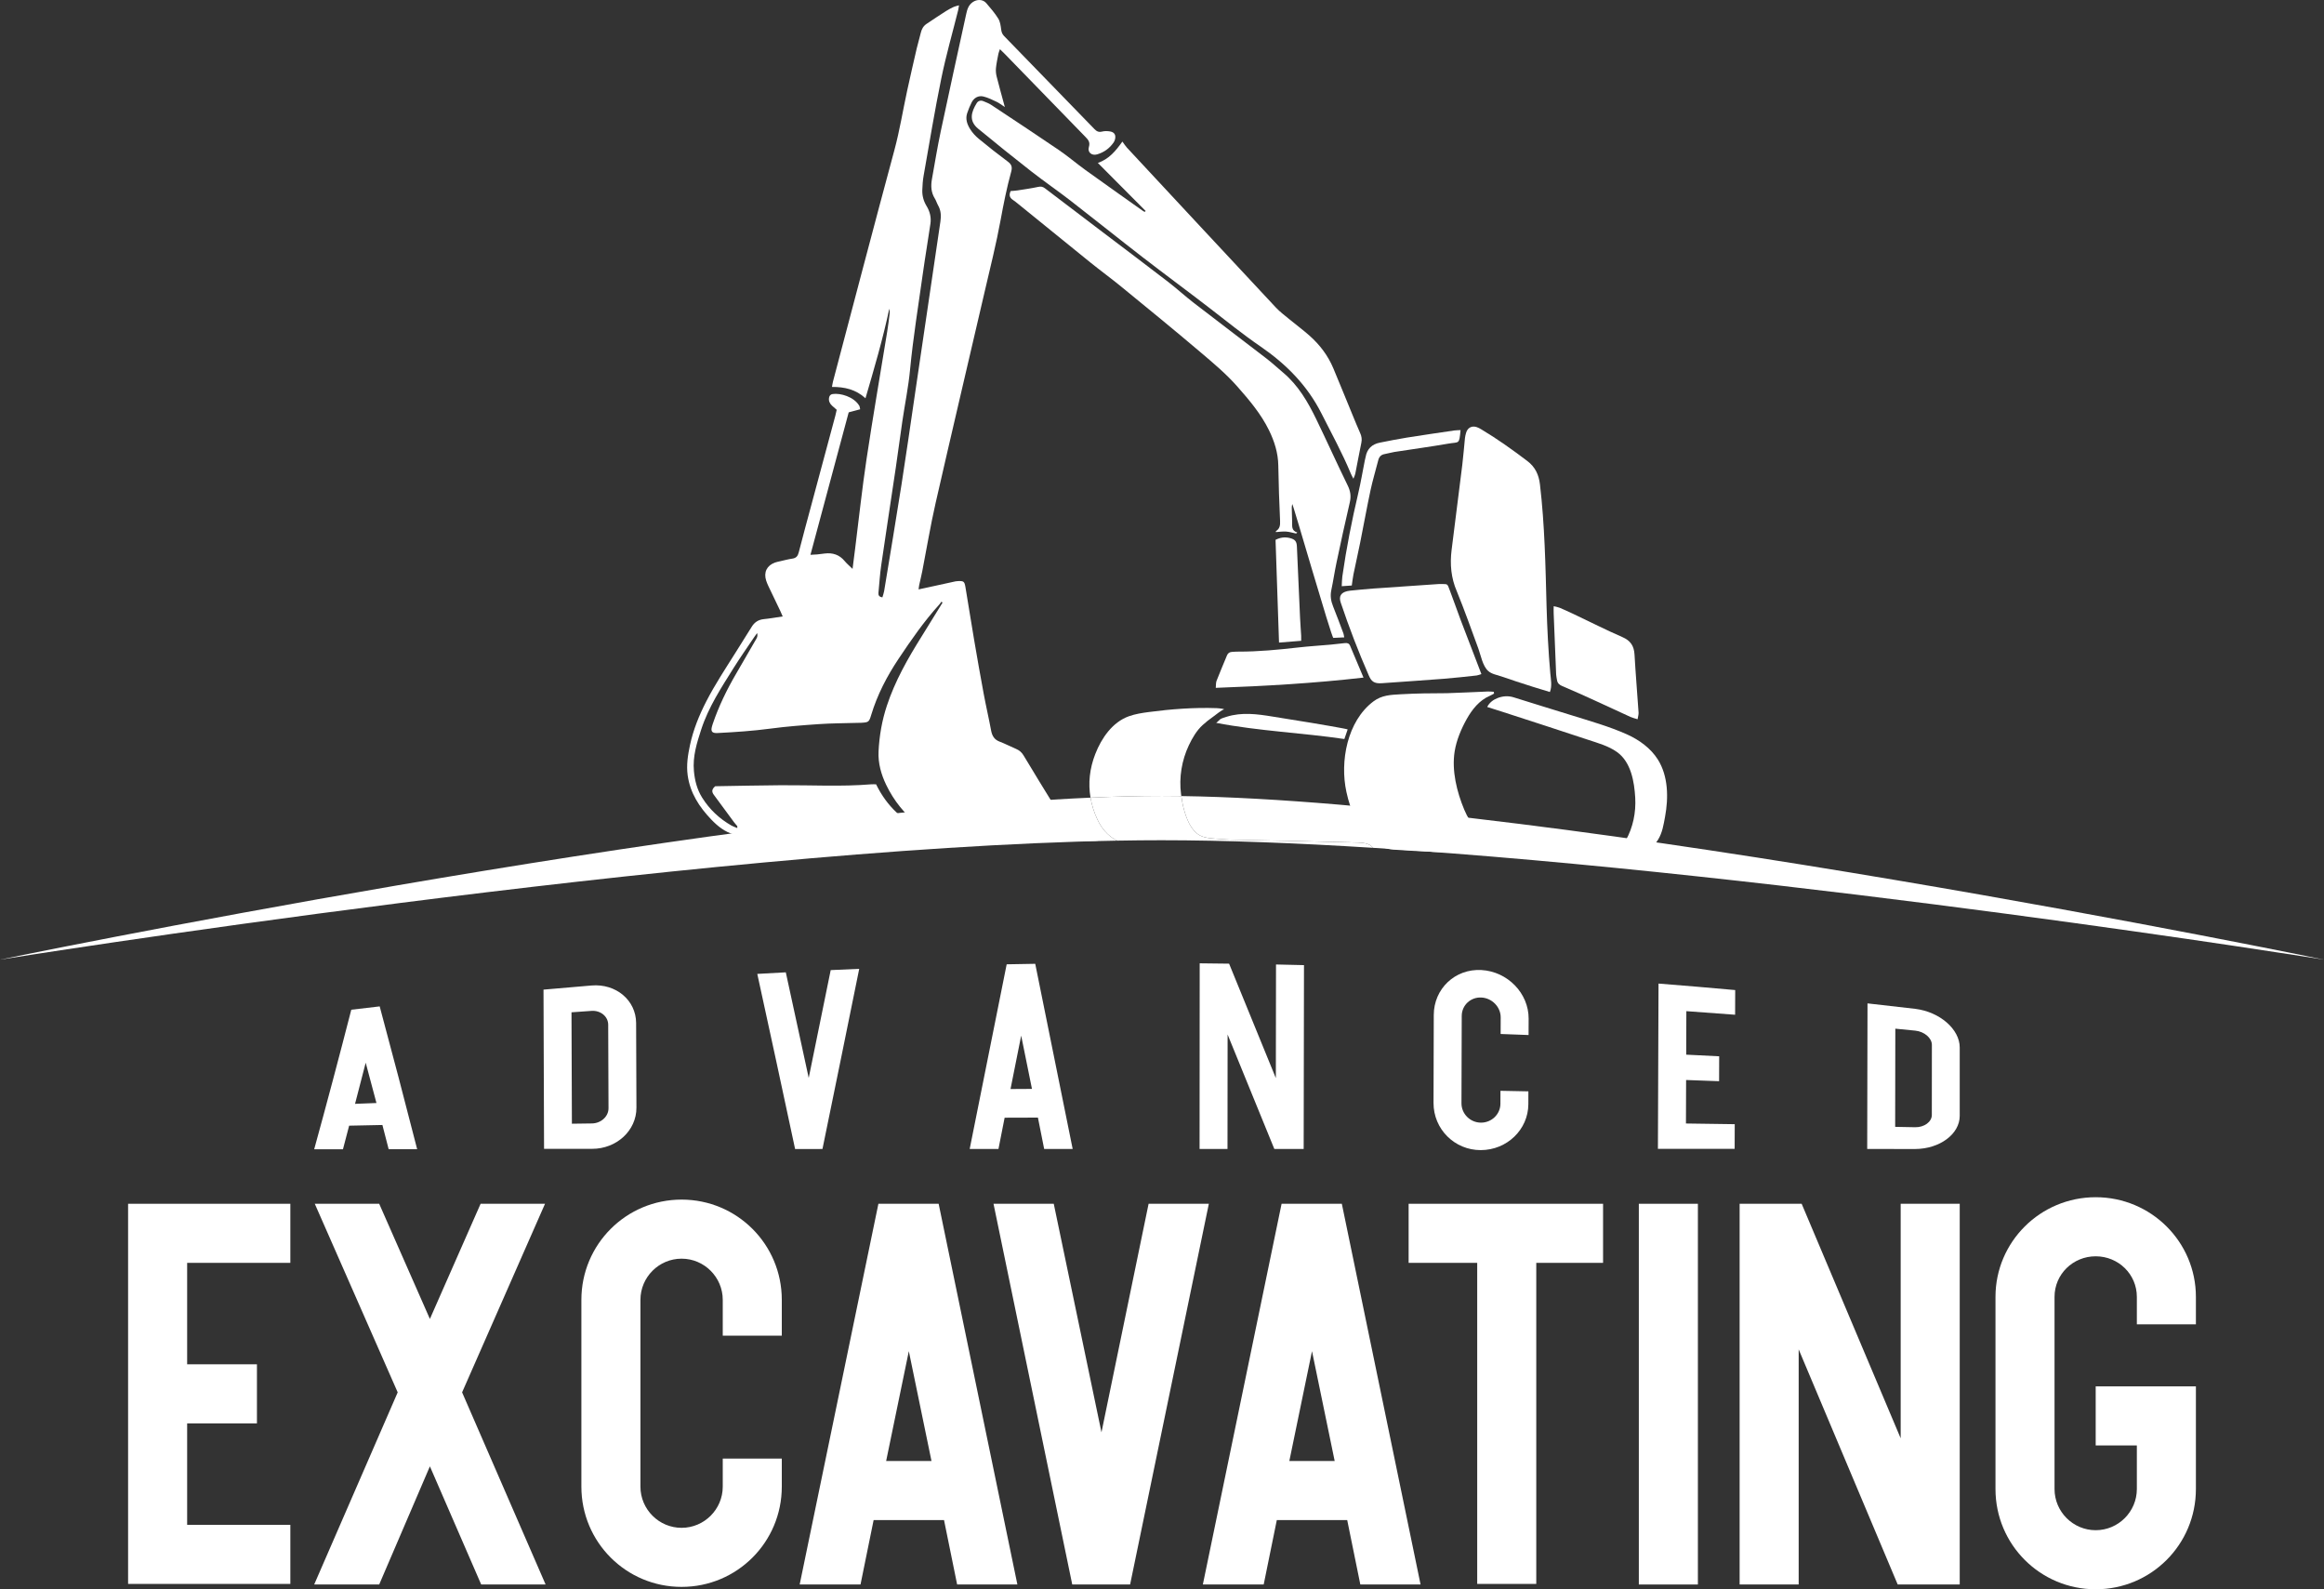 <?xml version="1.0" encoding="UTF-8"?>
<svg width="430px" height="294px" viewBox="0 0 430 294" version="1.1" xmlns="http://www.w3.org/2000/svg" xmlns:xlink="http://www.w3.org/1999/xlink">
    <rect x="0" y="0" width="430" height="294" fill="#333333" stroke="none"/>
    <title>Advanced Excavating</title>
    <g id="Page-1" stroke="none" stroke-width="1" fill="none" fill-rule="evenodd">
        <g id="Home" transform="translate(-100, -100)" fill="#fff">
            <g id="Group" transform="translate(100, 100)">
                <path d="M276.437,128.305 C276.17,128.447 275.913,128.611 275.634,128.729 C273.726,129.536 272.375,131.245 271.386,133.008 C270.359,134.843 269.48,136.923 269.148,139.007 C268.581,142.574 269.555,146.503 270.929,149.79 C272.065,152.511 273.932,154.586 276.358,156.191 C276.6,156.351 276.952,156.394 277.257,156.404 C281.909,156.554 286.562,156.698 291.214,156.829 C293.524,156.893 295.836,156.874 298.142,157 C299.441,157.071 300.252,156.458 300.819,155.447 C302.154,153.06 302.714,150.291 302.559,147.572 C302.391,144.61 301.782,140.965 299.184,139.115 C297.598,137.987 295.683,137.468 293.861,136.861 C288.605,135.108 283.33,133.415 278.06,131.701 C277.121,131.395 276.178,131.101 275.17,130.781 C275.576,129.975 276.287,129.44 277.095,129.13 C278.058,128.76 279.06,128.676 280.112,129.012 C283.578,130.117 287.134,131.175 290.631,132.272 C294.105,133.361 297.725,134.368 301.049,135.86 C303.294,136.869 305.43,138.408 306.753,140.516 C308.684,143.596 308.724,147.599 308.08,151.075 C307.811,152.539 307.584,154.042 306.784,155.333 C305.565,157.298 303.91,158.706 301.467,158.686 C296.706,158.644 291.945,158.537 287.183,158.419 C283.881,158.338 280.58,158.204 277.278,158.079 C273.232,157.923 269.186,157.765 265.141,157.583 C262.693,157.474 260.246,157.341 257.801,157.172 C256.423,157.077 255.181,156.565 254.114,155.673 C251.243,153.271 249.892,150.029 249.119,146.49 C247.891,140.866 249.261,133.404 254.118,129.752 C255.667,128.588 257.309,128.537 259.177,128.431 C262.013,128.27 264.878,128.233 267.717,128.233 C270.238,128.159 272.758,128.019 275.278,127.92 C275.647,127.906 276.019,127.955 276.39,127.974 C276.406,128.084 276.422,128.195 276.437,128.305" id="Fill-1"></path>
                <path d="M211.979,39.034 C209.061,36.1 206.144,33.169 203.132,30.14 C205.135,29.45 206.381,28.003 207.671,26.188 C208.01,26.644 208.231,27.011 208.514,27.316 C217.691,37.179 226.867,47.044 236.066,56.886 C236.811,57.682 237.701,58.344 238.546,59.042 C239.806,60.083 241.127,61.052 242.345,62.139 C244.221,63.814 245.721,65.796 246.7,68.13 C247.922,71.044 249.103,73.974 250.309,76.896 C250.754,77.98 251.199,79.065 251.676,80.135 C251.931,80.709 252.017,81.264 251.888,81.89 C251.492,83.802 251.143,85.725 250.762,87.641 C250.71,87.9 250.576,88.143 250.416,88.56 C250.201,88.134 250.046,87.873 249.931,87.594 C248.35,83.782 246.365,80.174 244.511,76.496 C241.875,71.271 237.94,67.331 233.234,64.1 C229.975,61.864 226.912,59.388 223.792,56.979 C219.685,53.81 215.504,50.739 211.399,47.567 C206.956,44.135 202.582,40.614 198.144,37.175 C195.73,35.304 193.207,33.573 190.799,31.693 C187.496,29.115 184.234,26.484 180.998,23.823 C179.207,22.35 179.708,20.718 180.721,19.07 C180.981,18.648 181.461,18.512 181.953,18.718 C182.441,18.924 182.953,19.107 183.39,19.397 C187.568,22.161 191.752,24.916 195.89,27.736 C197.591,28.895 199.162,30.244 200.832,31.449 C204.379,34.004 207.953,36.519 211.516,39.049 C211.601,39.11 211.702,39.147 211.795,39.195 C211.857,39.141 211.917,39.088 211.979,39.034" id="Fill-2"></path>
                <path d="M248.719,117.907 C247.992,117.941 247.408,117.969 246.704,118.002 C246.377,118.018 239.315,93.449 239.1,93.239 C239.067,93.45 239.006,93.66 239.008,93.87 C239.021,94.758 239.048,95.647 239.078,96.535 C239.105,97.299 238.899,98.151 240.037,98.51 C239.961,98.573 239.886,98.634 239.81,98.697 C239.194,98.569 238.584,98.377 237.962,98.333 C237.337,98.288 236.701,98.391 236.07,98.43 C236.074,98.376 236.053,98.269 236.085,98.25 C236.811,97.799 236.884,97.156 236.847,96.347 C236.689,92.939 236.575,89.528 236.518,86.116 C236.479,83.783 235.804,81.642 234.793,79.584 C233.307,76.552 231.146,74.007 228.935,71.498 C226.834,69.112 224.395,67.088 221.988,65.045 C217.195,60.974 212.316,57.003 207.448,53.02 C205.578,51.491 203.622,50.066 201.742,48.55 C197.288,44.961 192.854,41.345 188.411,37.743 C188.08,37.474 187.75,37.202 187.396,36.968 C186.787,36.568 186.665,36.061 186.999,35.34 C187.393,35.305 187.815,35.294 188.23,35.229 C189.521,35.028 190.817,34.848 192.092,34.572 C192.6,34.463 192.945,34.529 193.349,34.838 C196.876,37.535 200.42,40.212 203.957,42.895 C208.006,45.965 212.068,49.015 216.095,52.113 C217.727,53.369 219.247,54.769 220.878,56.028 C225.349,59.48 229.859,62.881 234.335,66.326 C235.402,67.149 236.393,68.073 237.426,68.942 C240.216,71.288 241.995,74.361 243.552,77.57 C245.52,81.629 247.369,85.746 249.353,89.796 C249.869,90.848 250.017,91.791 249.749,92.93 C248.878,96.629 248.081,100.345 247.292,104.062 C246.93,105.764 246.683,107.49 246.323,109.193 C246.1,110.252 246.268,111.217 246.665,112.2 C247.33,113.846 247.939,115.513 248.566,117.174 C248.626,117.334 248.638,117.51 248.719,117.907" id="Fill-3"></path>
                <path d="M286.771,128.013 C284.679,127.4 282.604,126.736 280.535,126.056 C279.604,125.75 278.677,125.439 277.753,125.118 C276.952,124.839 276.02,124.712 275.364,124.131 C274.328,123.213 273.999,121.262 273.544,120.012 C272.245,116.455 270.973,112.882 269.546,109.375 C268.477,106.911 268.259,104.369 268.582,101.752 C269.23,96.501 269.916,91.254 270.561,86.001 C270.765,84.344 270.885,82.678 271.057,81.019 C271.091,80.704 271.174,80.39 271.26,80.084 C271.531,79.134 272.296,78.708 273.222,79.006 C273.523,79.103 273.808,79.263 274.081,79.426 C277.043,81.195 279.841,83.198 282.591,85.279 C284.06,86.389 284.722,87.823 284.933,89.619 C285.816,97.121 285.957,104.684 286.155,112.228 C286.278,116.33 286.482,120.426 286.841,124.515 C286.944,125.671 287.209,126.896 286.771,128.013" id="Fill-4"></path>
                <path d="M274.094,124.698 C273.724,124.808 273.468,124.927 273.201,124.957 C271.188,125.172 269.177,125.408 267.16,125.565 C263.338,125.864 259.511,126.111 255.685,126.387 C254.211,126.494 253.724,126.01 253.272,124.978 C251.337,120.549 249.605,116.045 248.067,111.465 C247.683,110.318 248.096,109.635 249.278,109.354 C249.45,109.313 249.627,109.284 249.803,109.267 C251.217,109.132 252.63,108.977 254.045,108.876 C258.084,108.586 262.122,108.319 266.16,108.044 C266.196,108.041 266.231,108.034 266.266,108.035 C268.001,108.106 267.692,107.758 268.318,109.395 C268.99,111.151 269.595,112.934 270.261,114.694 C271.404,117.715 272.573,120.726 273.731,123.742 C273.831,124.002 273.93,124.264 274.094,124.698" id="Fill-5"></path>
                <path d="M287.473,112.14 C287.853,112.225 288.244,112.296 288.606,112.441 C289.456,112.802 290.295,113.185 291.129,113.581 C294.144,115.011 297.122,116.526 300.181,117.853 C301.695,118.509 302.335,119.489 302.427,121.078 C302.633,124.661 302.935,128.238 303.177,131.818 C303.201,132.176 303.075,132.544 302.997,133.053 C302.458,132.88 302.051,132.792 301.679,132.624 C297.48,130.716 293.317,128.716 289.068,126.922 C288.51,126.69 288.173,126.38 288.085,125.795 C288.032,125.445 287.941,125.096 287.926,124.745 C287.766,120.979 287.618,117.215 287.469,113.45 C287.453,113.014 287.463,112.577 287.473,112.14" id="Fill-6"></path>
                <path d="M252.284,125.348 C243.13,126.397 234.127,126.915 224.949,127.245 C225,126.734 224.954,126.301 225.095,125.942 C225.713,124.356 226.385,122.792 227.034,121.218 C227.203,120.81 227.521,120.622 227.943,120.593 C228.332,120.568 228.723,120.541 229.112,120.542 C232.847,120.555 236.554,120.191 240.258,119.77 C242.232,119.547 244.218,119.43 246.196,119.251 C247.079,119.171 247.958,119.052 248.84,118.966 C249.246,118.926 249.604,118.982 249.796,119.442 C250.582,121.337 251.388,123.226 252.284,125.348" id="Fill-7"></path>
                <path d="M270.239,79.565 C269.988,82.291 270.003,81.716 267.996,82.065 C264.675,82.643 261.331,83.09 258.001,83.607 C257.405,83.7 256.826,83.891 256.232,83.989 C255.549,84.102 255.178,84.483 255.011,85.144 C254.54,87.004 253.976,88.841 253.577,90.714 C252.889,93.942 252.306,97.193 251.656,100.43 C251.265,102.378 250.82,104.317 250.422,106.264 C250.289,106.916 250.224,107.581 250.116,108.313 C249.528,108.353 248.973,108.391 248.256,108.441 C248.296,107.773 248.289,107.182 248.372,106.603 C249.11,101.431 250.121,96.313 251.315,91.228 C251.786,89.225 252.126,87.19 252.527,85.171 C252.568,84.962 252.637,84.757 252.673,84.548 C252.934,83.034 253.847,82.165 255.331,81.879 C256.968,81.56 258.601,81.223 260.248,80.961 C263.191,80.49 266.141,80.066 269.091,79.632 C269.437,79.581 269.793,79.589 270.239,79.565" id="Fill-8"></path>
                <path d="M236.009,99.864 C236.89,99.413 237.778,99.296 238.707,99.544 C239.634,99.791 239.92,100.166 239.961,101.115 C240.154,105.514 240.345,109.914 240.546,114.311 C240.597,115.411 240.688,116.508 240.752,117.607 C240.768,117.883 240.754,118.161 240.754,118.541 C239.366,118.652 238.036,118.758 236.652,118.87 C236.436,112.475 236.223,106.178 236.009,99.864" id="Fill-9"></path>
                <path d="M249.352,134.939 C249.113,135.635 248.933,136.162 248.744,136.711 C240.892,135.554 232.993,135.251 225.014,133.719 C225.102,133.737 225.653,133.12 225.783,133.042 C226.129,132.836 226.564,132.72 226.944,132.599 C229.75,131.707 232.626,132.093 235.465,132.559 C237.885,132.957 240.307,133.344 242.729,133.732 C243.259,133.816 249.381,134.852 249.352,134.939" id="Fill-10"></path>
                <path d="M173.807,111.814 C173.949,111.658 174.061,111.474 174.187,111.304 C174.257,111.361 174.328,111.418 174.397,111.476 C173.093,113.587 171.798,115.707 170.481,117.81 C167.949,121.851 165.604,125.981 164.096,130.542 C163.185,133.3 162.696,136.124 162.555,139.006 C162.449,141.179 163.039,143.259 163.966,145.186 C165.385,148.135 167.406,150.651 170.01,152.664 C170.473,153.022 170.977,153.329 171.398,153.734 C167.174,152.071 164.084,149.164 162.099,145.087 C161.746,145.087 161.465,145.068 161.188,145.09 C155.614,145.548 150.034,145.221 144.457,145.259 C140.372,145.288 136.289,145.381 132.339,145.444 C131.659,146 131.672,146.486 132.074,147.028 C133.321,148.708 134.556,150.4 135.801,152.083 C135.99,152.339 136.215,152.57 136.412,152.821 C136.444,152.863 136.416,152.951 136.416,153.18 C136.023,153.016 135.666,152.908 135.351,152.728 C133.117,151.456 131.295,149.751 129.923,147.568 C128.974,146.055 128.554,144.394 128.393,142.632 C128.146,139.935 128.929,137.448 129.748,134.934 C131.096,130.794 133.459,127.208 135.735,123.571 C136.961,121.615 138.295,119.727 139.582,117.81 C139.714,117.614 139.858,117.426 140.087,117.111 C140.272,117.773 139.956,118.14 139.747,118.506 C138.602,120.512 137.448,122.512 136.277,124.503 C134.509,127.514 132.987,130.637 131.864,133.949 C131.818,134.082 131.782,134.22 131.742,134.357 C131.465,135.313 131.748,135.656 132.775,135.602 C136.039,135.434 139.295,135.22 142.541,134.787 C145.531,134.386 148.548,134.157 151.559,133.951 C153.825,133.795 156.102,133.795 158.376,133.728 C158.694,133.718 159.014,133.726 159.335,133.708 C160.713,133.633 160.8,133.571 161.19,132.274 C162.318,128.531 164.103,125.101 166.261,121.868 C168.59,118.379 170.977,114.929 173.807,111.814 Z M205.382,24.313 C204.902,24.234 204.374,24.222 203.908,24.34 C203.3,24.492 202.919,24.311 202.508,23.885 C196.945,18.138 191.371,12.404 185.791,6.675 C185.448,6.323 185.305,5.952 185.243,5.461 C185.155,4.769 185.055,4.008 184.702,3.436 C184.068,2.417 183.271,1.491 182.484,0.576 C181.856,-0.155 180.78,-0.16 179.984,0.389 C179.207,0.927 178.963,1.718 178.78,2.56 C177.199,9.813 175.594,17.062 174.056,24.325 C173.438,27.242 172.963,30.189 172.435,33.126 C172.211,34.38 172.261,35.596 172.968,36.725 C173.213,37.114 173.335,37.576 173.562,37.976 C174.103,38.923 174.158,39.918 174.002,40.969 C172.415,51.688 170.841,62.409 169.259,73.128 C168.447,78.645 167.662,84.167 166.797,89.676 C165.766,96.238 164.667,102.789 163.588,109.344 C163.522,109.74 163.374,110.122 163.266,110.502 C162.622,110.411 162.496,110.085 162.538,109.645 C162.703,107.948 162.804,106.241 163.049,104.555 C163.921,98.545 164.851,92.541 165.742,86.533 C166.169,83.651 166.539,80.762 166.965,77.88 C167.431,74.718 168.082,71.576 168.383,68.398 C168.951,62.415 169.932,56.492 170.758,50.547 C171.184,47.487 171.712,44.441 172.154,41.384 C172.322,40.226 172.056,39.125 171.443,38.118 C170.891,37.214 170.616,36.223 170.649,35.174 C170.677,34.289 170.736,33.395 170.89,32.524 C171.955,26.506 172.943,20.472 174.17,14.488 C175.037,10.247 176.24,6.075 177.289,1.87 C177.345,1.643 177.371,1.409 177.443,0.984 C177.019,1.108 176.724,1.155 176.463,1.278 C175.984,1.505 175.506,1.748 175.06,2.033 C173.837,2.817 172.623,3.617 171.419,4.43 C170.833,4.825 170.524,5.404 170.364,6.095 C170.141,7.06 169.839,8.008 169.614,8.972 C169.013,11.567 168.416,14.164 167.85,16.765 C167.053,20.44 166.464,24.152 165.479,27.795 C161.635,42.033 157.901,56.299 154.13,70.557 C154.051,70.854 154.013,71.162 153.935,71.578 C156.253,71.566 158.332,72.026 160.136,73.674 C161.767,68.108 163.368,62.672 164.54,57.108 C164.616,57.417 164.646,57.719 164.61,58.012 C164.469,59.141 164.332,60.27 164.149,61.392 C162.873,69.247 161.511,77.088 160.327,84.956 C159.507,90.4 158.927,95.879 158.239,101.343 C158.086,102.555 157.93,103.767 157.744,105.239 C157.126,104.631 156.663,104.251 156.289,103.795 C155.312,102.611 154.061,102.212 152.582,102.395 C152.123,102.451 151.666,102.518 151.207,102.562 C150.836,102.598 150.464,102.607 149.954,102.635 C152.352,93.703 154.708,84.933 157.031,76.277 C157.845,76.06 158.48,75.89 159.152,75.711 C159.079,75.401 159.076,75.212 158.993,75.07 C157.994,73.38 155.485,72.686 154.073,72.89 C153.653,72.951 153.459,73.207 153.393,73.595 C153.297,74.175 153.525,74.641 153.929,75.03 C154.208,75.297 154.508,75.542 154.812,75.809 C154.726,76.185 154.659,76.531 154.567,76.871 C153.056,82.499 151.541,88.127 150.03,93.754 C149.274,96.569 148.504,99.38 147.784,102.203 C147.611,102.88 147.303,103.24 146.596,103.341 C145.824,103.452 145.067,103.66 144.305,103.832 C143.993,103.902 143.677,103.962 143.378,104.072 C141.882,104.619 141.27,105.872 141.756,107.392 C141.864,107.73 142.001,108.061 142.152,108.381 C142.885,109.922 143.627,111.457 144.362,112.996 C144.509,113.301 144.636,113.617 144.819,114.037 C143.565,114.218 142.452,114.422 141.33,114.532 C140.33,114.629 139.616,115.101 139.099,115.927 C138.079,117.553 137.063,119.181 136.043,120.805 C134.192,123.751 132.27,126.653 130.676,129.755 C129.355,132.328 128.276,134.992 127.669,137.818 C127.274,139.655 126.977,141.524 127.238,143.421 C127.691,146.703 129.399,149.312 131.639,151.639 C132.812,152.86 134.143,153.908 135.773,154.357 C137.165,154.739 138.632,154.979 140.072,155.019 C144.974,155.157 149.879,155.187 154.783,155.236 C156.164,155.249 157.547,155.16 158.927,155.166 C162.16,155.183 165.393,155.247 168.626,155.259 C173.103,155.278 177.582,155.233 182.06,155.278 C188.598,155.342 195.136,155.463 201.674,155.556 C202.172,155.563 202.677,155.582 203.164,155.507 C203.859,155.401 204.111,154.833 203.717,154.252 C203.192,153.474 202.557,152.83 201.538,152.694 C200.308,152.53 199.089,152.28 197.858,152.127 C197.28,152.056 196.863,151.864 196.558,151.352 C196.177,150.711 195.717,150.119 195.328,149.483 C193.335,146.246 191.34,143.009 189.388,139.748 C189.036,139.159 188.597,138.789 187.985,138.533 C186.97,138.109 185.995,137.584 184.965,137.198 C183.974,136.826 183.565,136.127 183.38,135.137 C182.957,132.868 182.433,130.618 182.01,128.349 C181.391,125.033 180.807,121.709 180.241,118.384 C179.685,115.128 179.184,111.864 178.632,108.609 C178.45,107.536 178.299,107.454 177.215,107.498 C177.074,107.503 176.932,107.515 176.794,107.545 C174.991,107.936 173.19,108.332 171.388,108.725 C170.95,108.821 170.511,108.915 169.962,109.033 C170.011,108.674 170.029,108.439 170.079,108.21 C170.258,107.377 170.471,106.549 170.634,105.713 C171.46,101.495 172.155,97.249 173.111,93.059 C176.096,79.969 179.186,66.901 182.22,53.82 C183.231,49.462 184.33,45.114 185.135,40.716 C185.688,37.709 186.28,34.72 187.093,31.778 C187.329,30.927 187.187,30.425 186.474,29.896 C184.649,28.542 182.862,27.132 181.109,25.686 C180.489,25.176 179.916,24.553 179.494,23.875 C178.946,22.997 178.593,21.996 178.955,20.929 C179.183,20.258 179.453,19.595 179.768,18.962 C180.203,18.093 181.033,17.621 181.974,17.855 C182.819,18.064 183.625,18.466 184.419,18.842 C184.883,19.061 185.295,19.396 185.921,19.803 C185.368,17.757 184.86,15.962 184.405,14.152 C184.278,13.647 184.226,13.096 184.279,12.581 C184.369,11.7 184.56,10.829 184.729,9.957 C184.779,9.701 184.892,9.457 185.012,9.102 C185.381,9.463 185.664,9.724 185.931,9.999 C190.885,15.098 195.833,20.202 200.799,25.29 C201.338,25.842 201.748,26.277 201.472,27.194 C201.177,28.174 201.999,28.846 202.986,28.56 C204.252,28.191 205.283,27.456 206.04,26.366 C206.159,26.195 206.25,25.992 206.302,25.79 C206.508,24.98 206.207,24.45 205.382,24.313 L205.382,24.313 Z" id="Fill-11"></path>
                <path d="M218.577,147.264 C218.561,147.149 218.54,147.035 218.526,146.919 C218.121,143.844 218.649,140.661 219.972,137.861 C220.606,136.521 221.414,135.135 222.514,134.134 C223.135,133.569 223.782,133.051 224.474,132.575 C224.755,132.381 226.263,131.14 226.543,131.236 C226.411,131.191 226.296,131.131 226.174,131.114 C225.822,131.066 225.47,131.012 225.116,130.999 C220.946,130.852 216.672,131.172 212.541,131.721 C211.299,131.885 210.053,132.079 208.874,132.499 C205.822,133.589 203.803,136.551 202.665,139.46 C201.604,142.171 201.319,144.885 201.775,147.556 C206.434,147.349 210.865,147.236 215.005,147.236 C216.173,147.236 217.366,147.247 218.577,147.264" id="Fill-12"></path>
                <path d="M222.026,154.548 C223.078,155.115 224.734,155.122 225.905,155.218 C227.273,155.331 228.647,155.357 230.019,155.383 C237.099,155.515 244.175,155.662 251.254,155.862 C252.276,155.891 253.465,156.031 254.039,156.838 C331.188,161.701 430,177.525 430,177.525 C430,177.525 288.562,148.258 218.577,147.264 C218.686,148.043 218.813,148.817 219.019,149.582 C219.491,151.337 220.31,153.624 222.026,154.548" id="Fill-13"></path>
                <path d="M203.036,151.57 C202.414,150.247 202.006,148.907 201.775,147.556 C129.247,150.784 0,177.525 0,177.525 C0,177.525 128.416,156.925 206.723,155.51 C206.654,155.477 206.581,155.451 206.513,155.415 C204.91,154.579 203.794,153.189 203.036,151.57" id="Fill-14"></path>
                <path d="M254.039,156.838 C253.465,156.031 252.276,155.891 251.254,155.862 C244.175,155.662 237.099,155.515 230.019,155.383 C228.647,155.357 227.273,155.331 225.905,155.218 C224.734,155.122 223.078,155.115 222.026,154.548 C220.31,153.624 219.491,151.337 219.019,149.582 C218.813,148.817 218.686,148.043 218.577,147.264 C217.366,147.247 216.173,147.236 215.005,147.236 C210.865,147.236 206.434,147.349 201.775,147.556 C202.006,148.907 202.414,150.247 203.036,151.57 C203.794,153.189 204.91,154.579 206.513,155.415 C206.581,155.451 206.654,155.477 206.723,155.51 C209.507,155.46 212.234,155.432 214.883,155.432 C226.739,155.432 240.034,155.955 254.039,156.838" id="Fill-15"></path>
                <polyline id="Fill-16" points="23.701 222.686 53.721 222.686 53.721 233.614 34.628 233.614 34.628 252.381 47.541 252.381 47.541 263.311 34.628 263.311 34.628 282.077 53.721 282.077 53.721 293.007 23.701 293.007 23.701 222.686"></polyline>
                <polyline id="Fill-17" points="100.843 222.686 85.501 257.57 100.952 293.116 89.035 293.116 79.542 271.259 70.161 293.116 58.132 293.116 73.584 257.57 58.243 222.686 70.161 222.686 79.542 243.992 88.923 222.686 100.843 222.686"></polyline>
                <path d="M144.653,240.459 L144.653,247.082 L133.727,247.082 L133.727,240.459 C133.727,236.264 130.305,232.841 126.111,232.841 C121.917,232.841 118.497,236.264 118.497,240.459 L118.497,275.013 C118.497,279.208 121.917,282.63 126.111,282.63 C130.305,282.63 133.727,279.208 133.727,275.013 L133.727,269.825 L144.653,269.825 L144.653,275.013 C144.653,285.278 136.376,293.558 126.111,293.558 C115.848,293.558 107.571,285.278 107.571,275.013 L107.571,240.459 C107.571,230.193 115.848,221.913 126.111,221.913 C136.376,221.913 144.653,230.193 144.653,240.459" id="Fill-18"></path>
                <path d="M172.349,270.266 L168.156,249.953 L163.961,270.266 L172.349,270.266 Z M188.242,293.116 L177.095,293.116 L174.668,281.194 L161.644,281.194 L159.217,293.116 L147.96,293.116 L162.527,222.686 L173.674,222.686 L188.242,293.116 L188.242,293.116 Z" id="Fill-19"></path>
                <polyline id="Fill-20" points="223.667 222.686 209.098 293.116 198.393 293.116 183.826 222.686 194.972 222.686 203.801 264.966 212.52 222.686 223.667 222.686"></polyline>
                <path d="M246.949,270.266 L242.755,249.953 L238.561,270.266 L246.949,270.266 Z M262.842,293.116 L251.695,293.116 L249.268,281.194 L236.244,281.194 L233.816,293.116 L222.559,293.116 L237.127,222.686 L248.273,222.686 L262.842,293.116 L262.842,293.116 Z" id="Fill-21"></path>
                <polyline id="Fill-22" points="260.632 222.686 296.609 222.686 296.609 233.614 284.249 233.614 284.249 293.007 273.322 293.007 273.322 233.614 260.632 233.614 260.632 222.686"></polyline>
                <polygon id="Fill-23" points="303.226 293.116 314.153 293.116 314.153 222.686 303.226 222.686"></polygon>
                <polyline id="Fill-24" points="351.674 222.686 362.6 222.686 362.6 293.116 351.123 293.116 332.802 249.622 332.802 293.116 321.876 293.116 321.876 222.686 333.354 222.686 351.674 266.071 351.674 222.686"></polyline>
                <path d="M406.298,239.908 L406.298,244.985 L395.372,244.985 L395.372,239.908 C395.372,235.712 391.951,232.402 387.757,232.402 C383.563,232.402 380.142,235.712 380.142,239.908 L380.142,275.454 C380.142,279.65 383.563,283.071 387.757,283.071 C391.951,283.071 395.372,279.65 395.372,275.454 L395.372,267.395 L387.757,267.395 L387.757,256.467 L406.298,256.467 L406.298,275.454 C406.298,285.721 398.021,294 387.757,294 C377.493,294 369.216,285.721 369.216,275.454 L369.216,239.908 C369.216,229.751 377.493,221.472 387.757,221.472 C398.021,221.472 406.298,229.751 406.298,239.908" id="Fill-25"></path>
                <path d="M69.654,204.045 C68.99,201.537 68.327,199.051 67.663,196.587 C67.006,199.146 66.35,201.683 65.692,204.198 C67.012,204.146 68.334,204.095 69.654,204.045 Z M77.185,212.588 C75.427,212.59 73.669,212.591 71.913,212.592 C71.527,211.091 71.141,209.597 70.756,208.111 C68.705,208.152 66.653,208.194 64.6,208.237 C64.22,209.698 63.839,211.152 63.457,212.598 C61.68,212.6 59.906,212.601 58.132,212.603 C60.428,204.276 62.715,195.663 64.997,186.788 C66.749,186.579 68.501,186.373 70.253,186.172 C72.556,194.717 74.868,203.529 77.185,212.588 L77.185,212.588 Z" id="Fill-26"></path>
                <path d="M112.533,189.566 C112.528,188.032 111.114,186.884 109.446,187.003 C108.211,187.089 106.977,187.177 105.742,187.266 C105.767,194.137 105.791,201.006 105.816,207.875 C107.051,207.859 108.286,207.841 109.521,207.825 C111.192,207.805 112.596,206.544 112.59,205.012 C112.571,199.864 112.553,194.715 112.533,189.566 Z M117.699,189.262 C117.719,194.479 117.737,199.695 117.757,204.91 C117.772,209.141 114.079,212.535 109.538,212.522 C106.58,212.524 103.622,212.526 100.665,212.528 C100.631,202.709 100.597,192.89 100.563,183.071 C103.518,182.806 106.472,182.551 109.428,182.307 C113.967,181.915 117.684,185.032 117.699,189.262 L117.699,189.262 Z" id="Fill-27"></path>
                <path d="M158.978,179.226 C156.709,190.43 154.442,201.545 152.178,212.552 C150.49,212.552 148.802,212.553 147.114,212.554 C144.784,201.632 142.451,190.827 140.117,180.161 C141.876,180.061 143.634,179.963 145.393,179.87 C146.807,186.336 148.22,192.85 149.633,199.405 C150.987,192.794 152.344,186.144 153.701,179.458 C155.461,179.377 157.22,179.299 158.978,179.226" id="Fill-28"></path>
                <path d="M190.94,201.435 C190.276,198.147 189.611,194.863 188.945,191.58 C188.287,194.876 187.629,198.168 186.973,201.458 C188.294,201.45 189.619,201.442 190.94,201.435 Z M198.471,212.544 C196.713,212.544 194.956,212.544 193.198,212.544 C192.812,210.61 192.428,208.677 192.043,206.744 C189.991,206.749 187.936,206.756 185.882,206.763 C185.501,208.692 185.122,210.619 184.743,212.545 C182.967,212.545 181.192,212.546 179.418,212.546 C181.695,201.21 183.977,189.818 186.261,178.386 C188.023,178.352 189.785,178.321 191.545,178.294 C193.858,189.675 196.166,201.098 198.471,212.544 L198.471,212.544 Z" id="Fill-29"></path>
                <path d="M236.095,178.419 C237.819,178.455 239.545,178.495 241.271,178.538 C241.251,189.874 241.232,201.21 241.213,212.546 C239.403,212.545 237.593,212.545 235.783,212.545 C232.905,205.518 230.024,198.455 227.139,191.374 C227.132,198.431 227.125,205.487 227.119,212.544 C225.397,212.544 223.675,212.544 221.952,212.544 C221.96,201.097 221.967,189.651 221.975,178.204 C223.788,178.221 225.601,178.243 227.414,178.268 C230.301,185.347 233.184,192.41 236.065,199.44 C236.074,192.433 236.084,185.427 236.095,178.419" id="Fill-30"></path>
                <path d="M282.837,188.435 C282.833,189.447 282.83,190.458 282.826,191.469 C281.103,191.403 279.38,191.338 277.657,191.276 C277.66,190.255 277.663,189.235 277.667,188.214 C277.673,186.276 276.058,184.619 274.073,184.529 C272.087,184.438 270.465,185.969 270.459,187.933 C270.442,193.318 270.427,198.702 270.41,204.087 C270.404,206.05 272.016,207.663 274.001,207.677 C275.984,207.692 277.609,206.122 277.615,204.186 C277.618,203.386 277.62,202.587 277.623,201.787 C279.345,201.82 281.069,201.853 282.791,201.887 C282.788,202.679 282.786,203.471 282.783,204.263 C282.765,208.951 278.84,212.745 273.986,212.759 C269.129,212.771 265.225,208.869 265.24,204.024 C265.255,198.599 265.27,193.176 265.285,187.751 C265.299,182.906 269.227,179.178 274.089,179.446 C278.949,179.714 282.852,183.746 282.837,188.435" id="Fill-31"></path>
                <path d="M306.87,181.95 C311.6,182.323 316.329,182.723 321.057,183.151 C321.052,184.673 321.046,186.195 321.041,187.717 C318.034,187.487 315.028,187.266 312.019,187.054 C312.009,189.737 311.999,192.419 311.991,195.101 C314.025,195.2 316.058,195.3 318.093,195.405 C318.088,196.94 318.082,198.476 318.077,200.011 C316.042,199.935 314.007,199.861 311.973,199.788 C311.963,202.471 311.953,205.153 311.944,207.835 C314.952,207.875 317.962,207.917 320.971,207.962 C320.966,209.484 320.961,211.006 320.955,212.529 C316.222,212.525 311.49,212.522 306.757,212.519 C306.795,202.329 306.832,192.139 306.87,181.95" id="Fill-32"></path>
                <path d="M357.448,193.296 C357.449,192.015 356.044,190.827 354.379,190.658 C353.146,190.535 351.915,190.413 350.683,190.293 C350.673,196.347 350.663,202.402 350.654,208.455 C351.89,208.479 353.123,208.502 354.358,208.525 C356.026,208.553 357.437,207.538 357.438,206.257 C357.441,201.938 357.445,197.617 357.448,193.296 Z M362.6,193.774 C362.6,197.988 362.6,202.203 362.6,206.417 C362.6,209.796 358.894,212.534 354.353,212.556 C351.396,212.553 348.439,212.55 345.481,212.547 C345.499,203.571 345.518,194.593 345.537,185.616 C348.486,185.942 351.436,186.28 354.384,186.627 C358.909,187.188 362.6,190.394 362.6,193.774 L362.6,193.774 Z" id="Fill-33"></path>
            </g>
        </g>
    </g>
</svg>